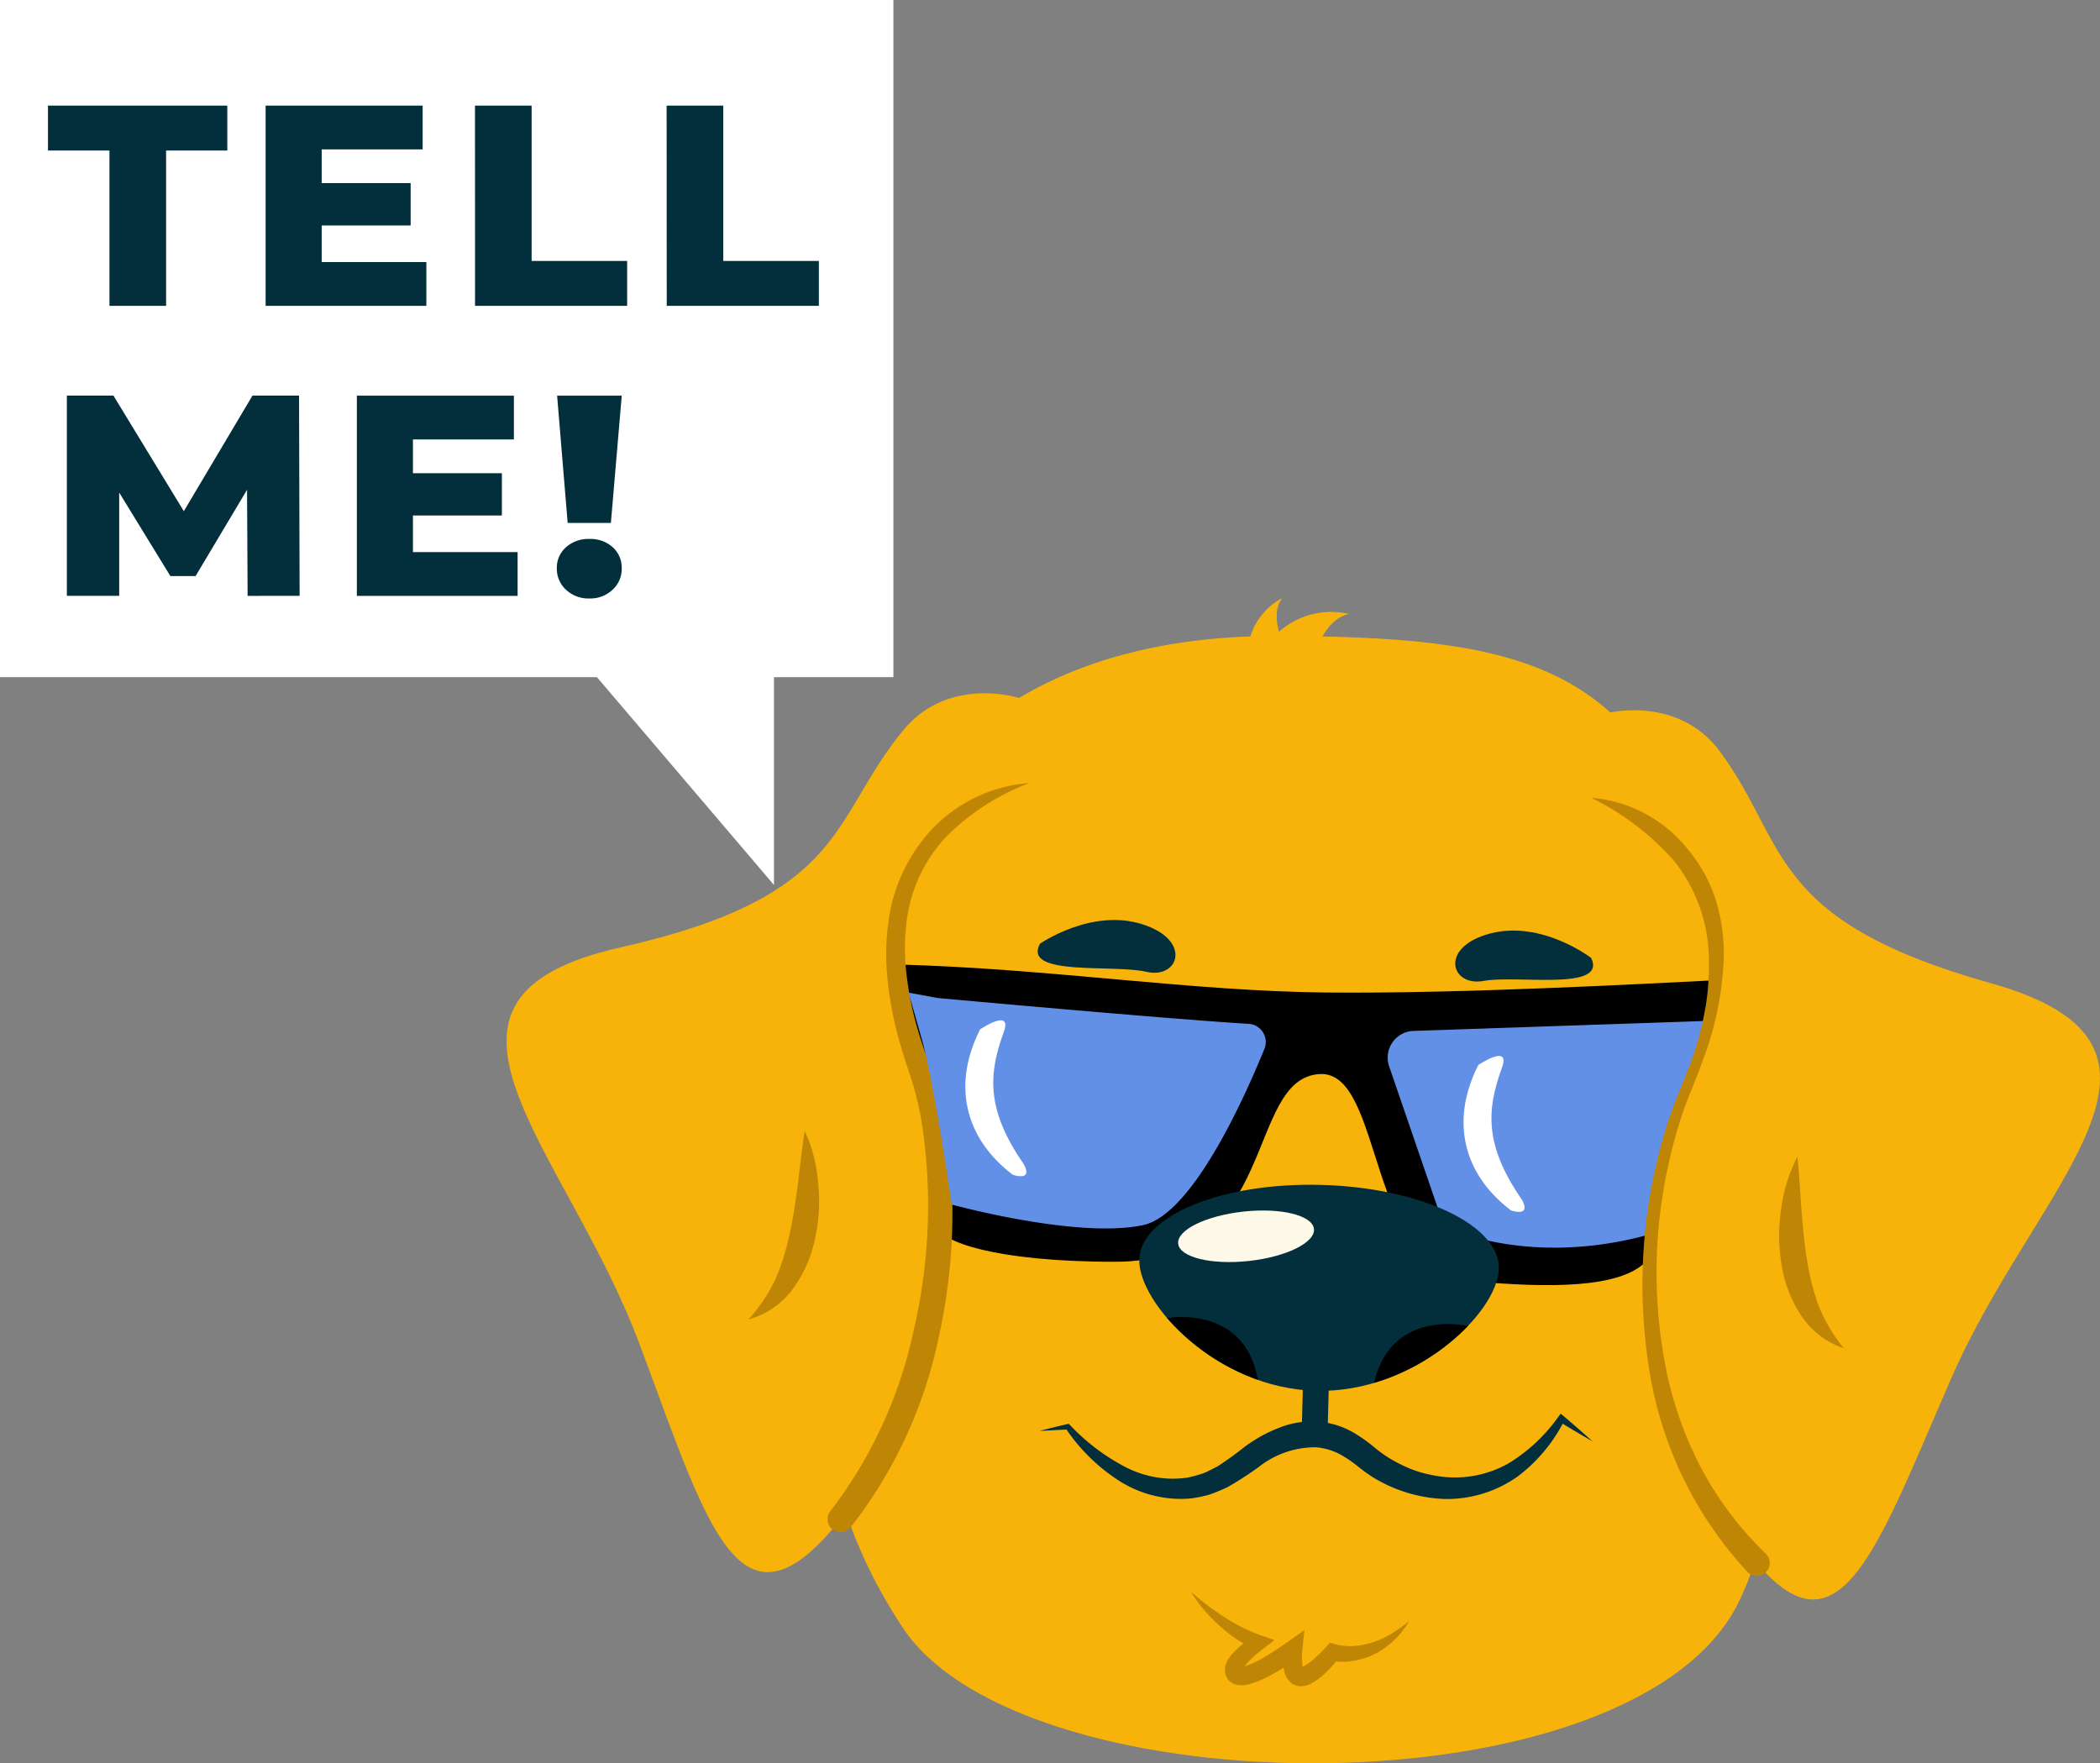 <svg xmlns="http://www.w3.org/2000/svg" width="153.243" height="128.686" viewBox="0 0 153.243 128.686"><rect x="0" y="0" width="153.243" height="128.686" fill="#808080" stroke="none"/><g transform="translate(-925.93 -1361.161)"><g transform="translate(962.895 1404.806)"><path d="M1062.592,1504.069c-8.121-4.855-48.8-5.267-48.8-5.267" transform="translate(-979.357 -1430.595)" fill="#f7b309"/><g transform="translate(22.516 2.77)"><path d="M1004.844,1432.837s5.067-14.575,27.892-14.559c17.585.013,25.283,2.1,30.39,14.882,3.91,9.785,10.137,41.849,3.4,55.618-7.626,15.578-52.19,15.165-61,1.881C997.84,1479.068,996.437,1463.746,1004.844,1432.837Z" transform="translate(-999.125 -1418.278)" fill="#f7b309"/></g><path d="M1066.524,1446.727s-3.585-2.759-7.348-1.785-2.916,3.913-.49,3.464S1067.718,1449.187,1066.524,1446.727Z" transform="translate(-987.38 -1420.465)" fill="#032f3c"/><path d="M1019.28,1445.515s3.711-2.587,7.423-1.436,2.728,4.045.327,3.483S1017.97,1447.917,1019.28,1445.515Z" transform="translate(-980.354 -1420.287)" fill="#032f3c"/><path d="M1000.417,1426.057c-5.393,6.5-4.018,12.163-20.686,15.909s-4.021,14.492,1.391,28.952,7.642,23.477,16.628,10.089,6.477-23.559,3.348-31.324,4.984-18.021,10.247-20.886S1005.467,1419.976,1000.417,1426.057Z" transform="translate(-971.418 -1416.471)" fill="#f7b309"/><path d="M997.246,1462.715a11.169,11.169,0,0,1,.98,3.794,12.625,12.625,0,0,1-.2,3.955,9.422,9.422,0,0,1-1.6,3.726,5.985,5.985,0,0,1-3.277,2.29,12.24,12.24,0,0,0,2.01-3.044,17.76,17.76,0,0,0,1.022-3.361c.258-1.16.415-2.361.58-3.584C996.907,1465.264,997.048,1464.021,997.246,1462.715Z" transform="translate(-975.489 -1423.834)" fill="#bf8504"/><path d="M1077.479,1427.9c5.047,6.77,3.375,12.357,19.824,16.971s3.256,14.683-2.907,28.84-8.861,23.044-17.134,9.2-5.233-23.866-1.7-31.455-4.033-18.257-9.139-21.394S1072.755,1421.565,1077.479,1427.9Z" transform="translate(-988.978 -1416.758)" fill="#f7b309"/><path d="M1087.027,1465.052c.13,1.314.205,2.564.29,3.8.1,1.23.194,2.439.392,3.609a17.737,17.737,0,0,0,.845,3.411,12.227,12.227,0,0,0,1.848,3.145,5.985,5.985,0,0,1-3.153-2.459,9.42,9.42,0,0,1-1.406-3.8,12.643,12.643,0,0,1,.007-3.961A11.161,11.161,0,0,1,1087.027,1465.052Z" transform="translate(-992.828 -1424.272)" fill="#bf8504"/><ellipse cx="5.099" cy="3.289" rx="5.099" ry="3.289" transform="matrix(0.026, -1, 1, 0.026, 39.03, 42.783)" fill="#032f3c"/><circle cx="1.116" cy="1.116" r="1.116" transform="translate(40.52 34.332)" fill="#fff9e9"/><ellipse cx="5.099" cy="3.289" rx="5.099" ry="3.289" transform="matrix(0.026, -1, 1, 0.026, 71.103, 43.624)" fill="#032f3c"/><circle cx="1.116" cy="1.116" r="1.116" transform="translate(72.593 35.173)" fill="#fff9e9"/><path d="M1019.273,1489.375c.682-.168,1.361-.349,2.045-.5l.094-.021.093.1a15.244,15.244,0,0,0,3.986,3.03,7.543,7.543,0,0,0,4.583.8,10.876,10.876,0,0,0,1.1-.3c.361-.124.7-.335,1.044-.492a24.24,24.24,0,0,0,2.013-1.447,10.631,10.631,0,0,1,2.452-1.37,6.6,6.6,0,0,1,2.929-.482,6.147,6.147,0,0,1,2.835.962,11.4,11.4,0,0,1,1.143.821,10.878,10.878,0,0,0,.962.728,10.486,10.486,0,0,0,2.1,1.055,9.733,9.733,0,0,0,2.306.488,7.956,7.956,0,0,0,4.562-1.016,12.325,12.325,0,0,0,3.612-3.38l.176-.236.193.163q1.084.916,2.143,1.867c-.821-.474-1.638-.956-2.444-1.45l.369-.073a11.656,11.656,0,0,1-3.42,4.092,8.931,8.931,0,0,1-5.265,1.629,10.735,10.735,0,0,1-5.323-1.614,12.605,12.605,0,0,1-1.112-.813,9.408,9.408,0,0,0-.966-.673,4.514,4.514,0,0,0-2.017-.672,6.62,6.62,0,0,0-4.2,1.442,25.231,25.231,0,0,1-2.257,1.458,13.841,13.841,0,0,1-1.32.547,8.878,8.878,0,0,1-1.409.288,8.359,8.359,0,0,1-5.331-1.381,13.394,13.394,0,0,1-3.762-3.736l.185.076C1020.677,1489.312,1019.974,1489.337,1019.273,1489.375Z" transform="translate(-980.384 -1428.592)" fill="#032f3c"/><g transform="translate(58.021 57.219)"><rect width="3.773" height="1.889" transform="translate(0 3.772) rotate(-88.508)" fill="#032f3c"/></g><path d="M1006.687,1447.784c11.156.31,21.187,1.938,31.124,2.04s23.6-.659,28.134-.88c-.323,3.214-1.334,7.169-3.776,14.364-.9,3.021-.553,3.745-1,6.162-1.964,1.974-7.2,1.906-12.617,1.428-7.8-.689-6.468-15.373-11.178-15.124-5.5.291-2.906,13.678-14.9,13.7-8.938.012-12.9-1.551-12.813-2.491C1010.214,1460.873,1006.828,1453.944,1006.687,1447.784Z" transform="translate(-978.026 -1421.036)"/><path d="M1014.965,1431.484a17.108,17.108,0,0,0-6.128,3.983,10.98,10.98,0,0,0-2.856,6.434,15.38,15.38,0,0,0,.035,3.62,23.58,23.58,0,0,0,.708,3.593c.332,1.2.739,2.309,1.177,3.538a24.632,24.632,0,0,1,.961,3.786,41.665,41.665,0,0,1-.48,15.365,33.535,33.535,0,0,1-6.457,14,.945.945,0,0,1-1.472-1.187l0,0a32.833,32.833,0,0,0,6.081-13.224,39.926,39.926,0,0,0,.652-14.678,23.056,23.056,0,0,0-.807-3.557c-.379-1.154-.808-2.423-1.115-3.663a25.081,25.081,0,0,1-.655-3.833,16.717,16.717,0,0,1,.063-3.922,12.205,12.205,0,0,1,3.35-7.055A10.937,10.937,0,0,1,1014.965,1431.484Z" transform="translate(-976.82 -1417.982)" fill="#bf8504"/><path d="M1009.657,1450.7s16.883,1.541,22.673,1.882a1.33,1.33,0,0,1,1.154,1.829c-1.521,3.732-5.3,12.117-8.871,12.865-4.823,1.01-13.948-1.506-13.948-1.506s-1.252-8.788-2.2-12.125l-.949-3.337Z" transform="translate(-978.181 -1421.509)" fill="#6290e7"/><path d="M1050.646,1456.158l4.01,11.682s5.909,2.991,14.691.667c0,0,.96-7.432,3.478-11.822l1.284-3.854-21.682.741A1.952,1.952,0,0,0,1050.646,1456.158Z" transform="translate(-986.242 -1421.982)" fill="#6290e7"/><path d="M1068.833,1432.808a10.059,10.059,0,0,1,7.026,3.74,10.971,10.971,0,0,1,2.015,3.609,13.467,13.467,0,0,1,.628,4.045,23.333,23.333,0,0,1-1.563,7.832c-.428,1.257-.995,2.458-1.407,3.667a33.51,33.51,0,0,0-1.043,3.733,36.178,36.178,0,0,0-.146,15.367,27.214,27.214,0,0,0,2.634,7.173,25.142,25.142,0,0,0,4.594,6.011.945.945,0,0,1-1.313,1.359l-.028-.029a28.125,28.125,0,0,1-7.09-14.27,38.915,38.915,0,0,1,.5-15.807,34.483,34.483,0,0,1,1.138-3.806c.467-1.257,1.016-2.432,1.426-3.655a19.3,19.3,0,0,0,.558-1.853c.184-.619.285-1.255.409-1.884a19.077,19.077,0,0,0,.228-3.8,11.693,11.693,0,0,0-2.551-6.855A19.686,19.686,0,0,0,1068.833,1432.808Z" transform="translate(-989.67 -1418.23)" fill="#bf8504"/><path d="M1054.473,1473.695c-.084,3.2-6.116,9.086-13.361,8.9s-12.961-6.387-12.878-9.583,6.026-5.634,13.271-5.444S1054.556,1470.5,1054.473,1473.695Z" transform="translate(-982.063 -1424.74)" fill="#032f3c"/><ellipse cx="4.984" cy="1.813" rx="4.984" ry="1.813" transform="matrix(0.994, -0.108, 0.108, 0.994, 48.814, 45.315)" fill="#fff9e9"/><path d="M1030.926,1479.494c-.075,0-.144-.005-.213-.007a15.863,15.863,0,0,0,6.639,4.531C1036.415,1478.591,1030.926,1479.494,1030.926,1479.494Z" transform="translate(-982.528 -1426.967)"/><path d="M1049.323,1484.358a15.876,15.876,0,0,0,6.868-4.177c-.069,0-.139,0-.214,0C1055.977,1480.177,1050.542,1478.987,1049.323,1484.358Z" transform="translate(-986.015 -1427.084)"/><path d="M1016.086,1464.07c-3.586-2.72-4.412-6.656-2.388-10.623,0,0,2.371-1.592,1.725.186-1.091,3.011-1.347,5.6,1.434,9.623C1016.858,1463.256,1017.674,1464.535,1016.086,1464.07Z" transform="translate(-979.137 -1421.974)" fill="#fff"/><path d="M1060.823,1467.271c-3.587-2.72-4.412-6.655-2.388-10.623,0,0,2.37-1.592,1.725.186-1.092,3.011-1.346,5.6,1.434,9.623C1061.594,1466.457,1062.41,1467.736,1060.823,1467.271Z" transform="translate(-987.519 -1422.574)" fill="#fff"/><path d="M1032.878,1504.113a19.208,19.208,0,0,0,2.457,1.862A12.762,12.762,0,0,0,1038,1507.3l.962.34-.855.667a7.422,7.422,0,0,0-1.291,1.2,1.17,1.17,0,0,0-.163.273c-.028.1,0,.01-.009,0a.285.285,0,0,0-.089-.124.475.475,0,0,0-.07-.041,1.122,1.122,0,0,0,.236-.041,6.92,6.92,0,0,0,1.583-.735c.537-.314,1.063-.669,1.581-1.032l1.265-.89-.155,1.542a4.011,4.011,0,0,0,.024,1.075c.017.146.112.242.019.152a.245.245,0,0,0-.147-.048.346.346,0,0,0,.1-.028,4.092,4.092,0,0,0,.877-.615,10.694,10.694,0,0,0,.871-.856l.278-.306.375.106a4.3,4.3,0,0,0,1.334.133,5.978,5.978,0,0,0,1.423-.265,7.17,7.17,0,0,0,1.365-.64,11.211,11.211,0,0,0,1.283-.916,6.716,6.716,0,0,1-.988,1.289,5.955,5.955,0,0,1-1.331,1.012,5.355,5.355,0,0,1-1.621.576,4.457,4.457,0,0,1-1.815,0l.652-.2a11.755,11.755,0,0,1-.929,1.031,4.349,4.349,0,0,1-1.231.9,1.686,1.686,0,0,1-.529.142,1.156,1.156,0,0,1-.766-.2,1.594,1.594,0,0,1-.577-.979,5.236,5.236,0,0,1-.069-1.524l1.111.653c-.548.383-1.112.743-1.7,1.078a7.969,7.969,0,0,1-1.969.853,2.089,2.089,0,0,1-.731.039,1.163,1.163,0,0,1-.52-.211,1.042,1.042,0,0,1-.368-.513,1.2,1.2,0,0,1-.055-.522,1.37,1.37,0,0,1,.121-.424,2.439,2.439,0,0,1,.358-.548,7.346,7.346,0,0,1,1.634-1.365l.106,1.007a10.578,10.578,0,0,1-2.681-1.81A10.956,10.956,0,0,1,1032.878,1504.113Z" transform="translate(-982.933 -1431.59)" fill="#bf8504"/><path d="M1045.588,1416.265a5.759,5.759,0,0,0-6.452,3.036l3.493,1.332S1043.384,1416.69,1045.588,1416.265Z" transform="translate(-984.106 -1415.103)" fill="#f7b309"/><path d="M1040.494,1414.869a4.782,4.782,0,0,0-2.392,5.417l2.916-1.067S1039.344,1416.335,1040.494,1414.869Z" transform="translate(-983.889 -1414.869)" fill="#f7b309"/></g><rect width="65.194" height="49.418" transform="translate(925.93 1361.161)" fill="#fff"/><g transform="translate(929.43 1368.87)"><path d="M934.725,1373.925h-4.488v-3.277h13.087v3.277h-4.466v11.333h-4.133Z" transform="translate(-930.237 -1370.648)" fill="#032f3c"/><path d="M961.512,1382.065v3.193h-11.73v-14.61h11.459v3.193h-7.367v2.463h6.491v3.09h-6.491v2.672Z" transform="translate(-933.899 -1370.648)" fill="#032f3c"/><path d="M968.583,1370.648h4.133v11.333h6.971v3.278h-11.1Z" transform="translate(-937.422 -1370.648)" fill="#032f3c"/><path d="M985.792,1370.648h4.133v11.333H996.9v3.278h-11.1Z" transform="translate(-940.646 -1370.648)" fill="#032f3c"/><path d="M945.124,1411.306l-.041-7.744-3.757,6.3h-1.837l-3.736-6.094v7.535h-3.819v-14.611h3.4l5.135,8.432,5.009-8.432h3.4l.041,14.611Z" transform="translate(-930.555 -1375.528)" fill="#032f3c"/><path d="M969.706,1408.112v3.194h-11.73v-14.611h11.459v3.194h-7.367v2.463h6.491v3.089h-6.491v2.672Z" transform="translate(-935.435 -1375.528)" fill="#032f3c"/><path d="M976.6,1410.857a2.062,2.062,0,0,1-.668-1.556,1.988,1.988,0,0,1,.668-1.544,2.449,2.449,0,0,1,1.711-.606,2.414,2.414,0,0,1,1.7.606,2.006,2.006,0,0,1,.657,1.544,2.062,2.062,0,0,1-.668,1.556,2.348,2.348,0,0,1-1.69.637A2.374,2.374,0,0,1,976.6,1410.857Zm-.648-14.162h4.716l-.792,9.289h-3.154Z" transform="translate(-938.798 -1375.528)" fill="#032f3c"/></g><path d="M991.491,1436.011l-17.083-20.055h17.083Z" transform="translate(-9.083 -10.267)" fill="#fff"/></g></svg>